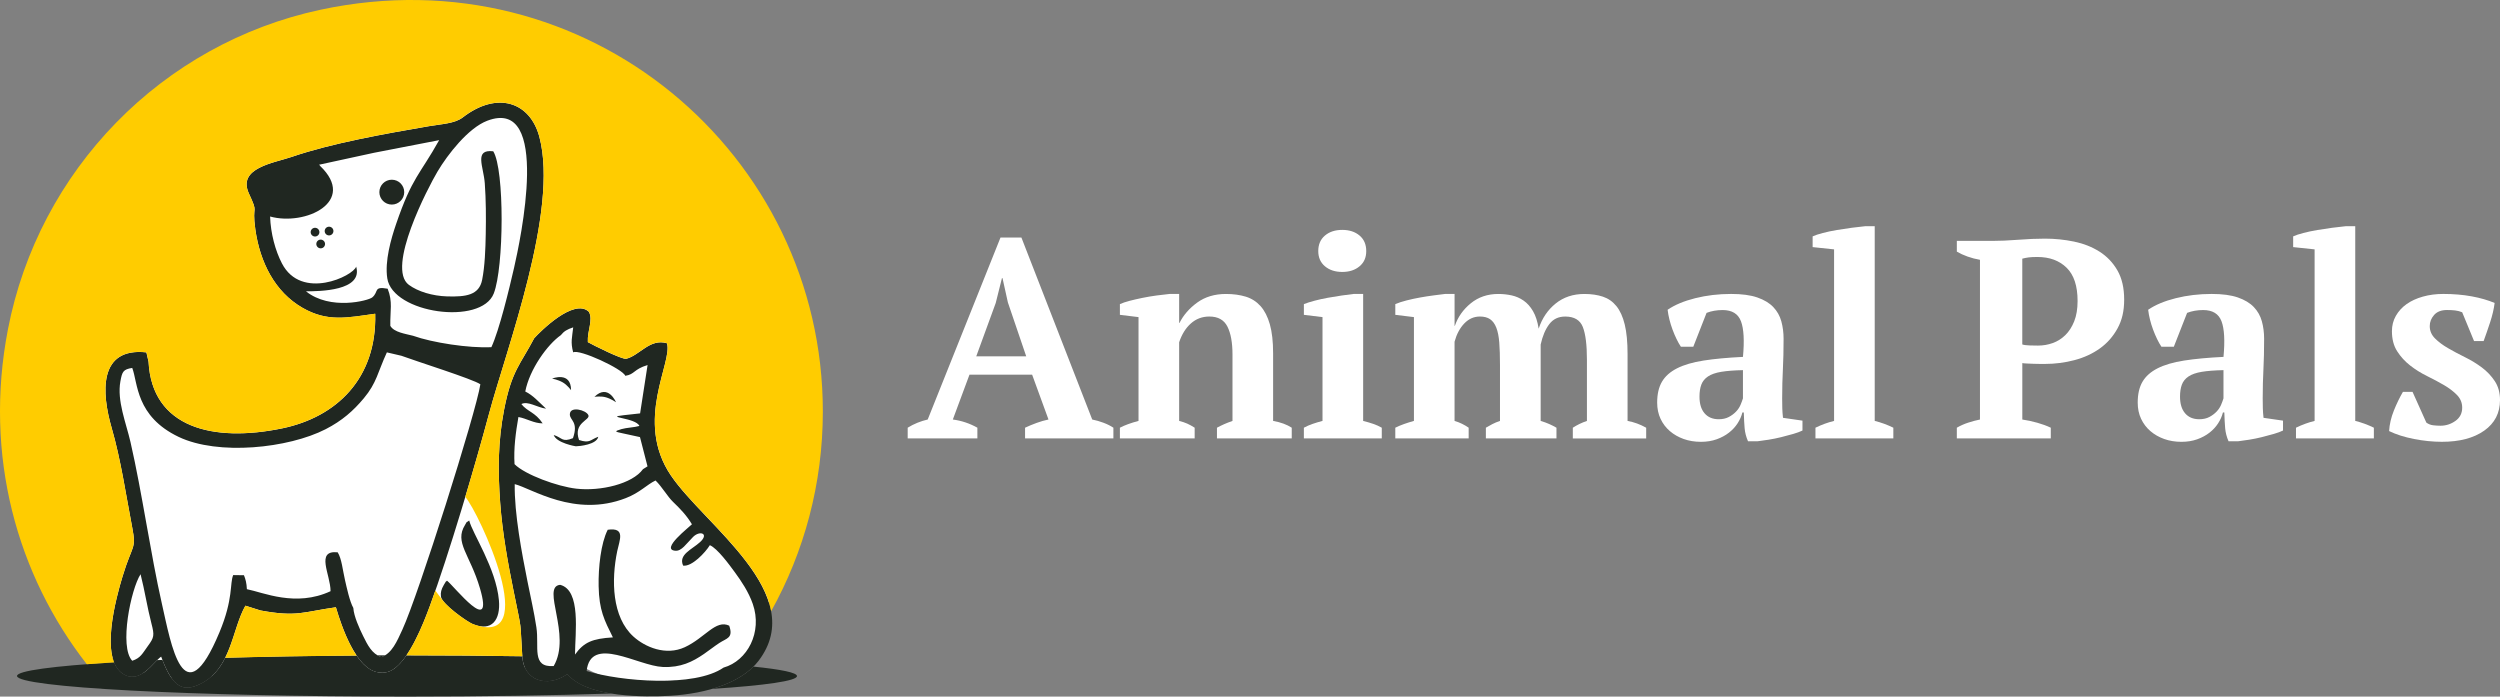 <svg xmlns="http://www.w3.org/2000/svg" id="Layer_2" viewBox="0 0 1993.43 555.45"><rect x="0" y="0" width="1993.43" height="555.45" fill="#808080" stroke="none"/><defs><style>.cls-1,.cls-2{fill:#fff;}.cls-1,.cls-2,.cls-3,.cls-4{stroke-width:0px;}.cls-2,.cls-3,.cls-4{fill-rule:evenodd;}.cls-3{fill:#fc0;}.cls-4{fill:#202721;}</style></defs><g id="Layer_1-2"><path class="cls-2" d="m539.17,297.78c-5.61,328.2-493.8,328.15-499.35-.01,5.6-328.19,493.8-328.14,499.35.01Z"></path><path class="cls-2" d="m244.2,445.27c-2.19,128.23-192.93,128.21-195.1,0,2.19-128.22,192.93-128.2,195.1,0Z"></path><path class="cls-2" d="m541.49,439.46c-2.19,128.23-192.93,128.21-195.1,0,2.19-128.22,192.93-128.2,195.1,0Z"></path><path class="cls-2" d="m613.49,448.75c-2.19,128.23-192.93,128.21-195.1,0,2.19-128.22,192.93-128.2,195.1,0Z"></path><path class="cls-2" d="m613.49,476.62c-1.51,88.54-133.21,88.52-134.71,0,1.51-88.54,133.21-88.52,134.71,0Z"></path><path class="cls-4" d="m105.45,526.88c-10.58-11.09-1.04-57.17,6.63-69.02,3.38,13.18,5.35,26.6,8.68,39.34,2.48,9.51,2.15,11.08-2.86,17.93-4.37,5.97-5.76,9.57-12.46,11.75h0Zm206.96-383.58c5.47,0,9.91,4.44,9.91,9.91s-4.44,9.91-9.91,9.91-9.91-4.44-9.91-9.91,4.44-9.91,9.91-9.91h0Zm-56.7,47.76c1.92,0,3.48,1.56,3.48,3.48s-1.56,3.48-3.48,3.48-3.49-1.56-3.49-3.48,1.56-3.48,3.49-3.48h0Zm6.67-10.3c1.93,0,3.49,1.56,3.49,3.48s-1.56,3.48-3.49,3.48-3.48-1.56-3.48-3.48,1.56-3.48,3.48-3.48h0Zm-11.17.87c1.92,0,3.48,1.56,3.48,3.48s-1.56,3.48-3.48,3.48-3.49-1.55-3.49-3.48,1.56-3.48,3.49-3.48h0Zm239.97,139.08s-6.22-15.05-17.2-4.27c0,0,5.06-.83,9.21.38,4.15,1.2,7.98,3.89,7.98,3.89h0Zm-50.93-18.85s15.1-6.09,15.1,9.29c0,0-2.95-4.19-6.73-6.31-3.76-2.12-8.37-2.98-8.37-2.98h0Zm21.47,48.99c-5.01-13.93,9.23-15.75,7.43-19.83-1.83-4.13-14.73-7.45-14.77-.64-.04,4.91,7.11,5.78,2.49,19-8.85,3.6-8.55-.51-15.35-2.53,2.23,6.47,17.5,9.01,17.63,9.01,2.95-.05,16.58-1.32,17.92-7.61-6.57,2.42-6.6,5.44-15.36,2.6h0Zm-414.07-31.92c6.44-11.45,9.99-32.96,19.31-49.88-18.9,4.93-26.77,39.06-19.31,49.88h0Zm21.15,12.96c-8.3-10.35-7.05-42.75,11.24-51.94-7.4,7.96-13.93,48.46-11.24,51.94h0Zm308.15,165.74c15.29,6.38,22.28-3.43,20.88-18.98-2.29-25.62-21.34-53.62-23.68-63.6-3.15,2.15-1.3.24-3.34,3.52-8.74,14.02,3.89,23.26,11.9,50.52,11.67,39.7-20.74-1.88-26.28-6.08-1.5,1.66-.04-.97-2.54,3.41-2.11,3.68-2.68,5.96-2.3,9.3.64,5.73,20.35,19.83,25.36,21.92h0Zm189.08-62.91c6.02,2.55,15.66,15.77,19.97,21.66,5.11,6.97,10.94,15.63,14.27,25.22,7.84,22.53-4.31,45.34-23.3,50.72-23.03,15.99-81.88,11.09-109.2,2.73,3.19-28.99,40.83-4.08,60.74-3.22,14.31.62,23.72-4.13,32.82-10.38,4.68-3.22,7.99-5.95,12.34-8.8,5.85-3.83,11.23-3.81,7.79-13.75-10.74-5.14-19.29,9.68-35.38,17.15-15.25,7.07-31.76-.13-40.94-8.42-17.27-15.6-17.75-45.14-12.98-68.15,1.8-8.71,6.96-19.13-7.57-17.06-5.51,10.82-7.54,30.15-7.25,45.02.38,19.29,4.56,27.08,11.37,40.8-16.3,1-23.08,3.77-30.21,13.69.09-17.39,4.99-51.3-11.84-55.6-15.45,1.44,9.36,40.03-5.16,64.77-17.94,1.25-11.41-15.15-13.78-30.83-1.83-12.16-4.6-24.07-7.1-36.57-4.46-22.34-10.55-54.11-10.19-77.66,13.22,3.22,47.77,27.04,88.62,11.13,11.28-4.38,16.67-10.7,23.67-14.04,5.22,5.1,9.49,12.76,13.88,16.99,5.92,5.71,10.77,10.69,15.14,17.94-1.89,2.06-25.52,20.15-13.24,21.1,5.08.4,8.58-5.47,14.17-11.04,5.45-5.41,12.98-2.66,5.56,4.13-6.51,5.95-17.49,9.96-13.51,18.77,6.94,1.04,17.69-10.4,21.3-16.3h0Zm-55.72-86.18l6,23.32-3.61,2.25c-8.4,11.69-33.8,17.75-53.17,15.54-15.04-1.72-40.81-11.08-49.25-19.53-.79-12.51.98-25.4,3.09-37.6,6.89,1.24,12.04,4.99,19.34,5.07-5.99-9.08-12.13-9.21-16.99-15.41,5.21-2.67,12.49,2.69,19.69,3.69-6.17-5.71-10.24-10.57-16.57-13.7,3.4-17.73,17.73-37.51,28.34-44.91,2.49-3.12,4.98-4.62,9.88-6.24-.88,8.27-2.23,11.61-.02,19.95,4.67-2.92,39.5,13.21,41.55,18.69,7.71-1.21,6.5-5.2,17.77-8.58l-5.96,38.54-13.16,1.46c-15.98,1.77,9.78,1.92,12.6,8.56-3.96,1.19-10.39,1.35-14.34,2.53-6.39,1.91-4.91,2.06,1.37,3.43l13.45,2.93h0Zm-84.4-78.75c4.83-5.4,31.66-32.3,43.61-21.21,3.69,6.44-1.35,15.13-.79,24.26,4.32,2.44,27.5,14.04,30.6,13.27,10.67-2.65,18.94-16.49,32.49-12.37,4.88,14.78-26.35,61.79,3.12,105.38,26.93,39.84,110.41,94.63,69.93,147.79-13.08,17.18-40.69,26.17-70.74,27.9-20.2,1.16-63.13,1.14-79.53-14.98l-2.3-2.21c-16.17,11.17-34.52,5.14-35.79-13.72-2.12-31.72.33-16.57-7.1-53.19-4.54-22.36-8.8-45.92-10.56-69.54-1.92-25.84-1.77-49.35,3.08-74.35,6.11-31.39,12.83-35.79,23.98-57.02h0Zm-121.86,254.13c8.41-2.77,12.51-12.55,16.79-21.85,12.77-27.67,58.8-173.26,62.19-195.64-5.14-3.91-53.04-19-62.98-22.76l-11.56-2.7c-7.37,15.9-8,24.19-18.42,36.64-8.33,9.96-17.25,17.86-30.39,24.61-29.69,15.24-85.72,21.2-117.22,6.15-34.32-16.39-32.45-43.03-37.01-54.99-7.26,1.14-8.04,3-9.44,10.66-2.85,15.55,4.54,33.17,8.05,48.46,9.32,40.64,16.02,89.21,24.99,128.73,7.35,32.34,17.17,91.91,45.94,22.99,11.25-26.95,8.1-38.98,10.97-45.66l8.57.12c1.26,3.08,2.11,6.19,2.34,11.12,12.97,2.53,38.92,14.53,66.71,1.61.06-13.1-12.33-32.86,5.68-31.01,3.22,5.09,4,14.24,5.83,22.11,1.35,5.84,3.71,17.05,6.65,22.26.41,6.62,4.84,16.34,7.84,22.41,3.5,7.06,6.93,14.17,14.47,16.76h0Zm25.37-256.17c15.28,5.48,44.66,10,62.41,9.07,6.29-13.59,14.26-46.54,18.09-63.34,4.88-21.42,29.8-136.71-21.4-117.2-15.07,5.74-31.49,26.73-39.72,40.63-7.38,12.46-41.06,76.79-22.78,90.23,7.36,5.42,18.88,8.83,30.37,9.2,15.28.48,25.62-1.03,28.05-13.14,2.2-10.95,2.67-24.9,2.88-36.36.26-13.38.21-27.36-.76-40.69-.98-13.45-8.8-27.28,6.74-25.52,9.12,14.61,8.56,92.57.42,113.39-10.06,25.75-80.57,15.91-84.9-12.05-2.12-13.72,2.96-31.44,7.03-43.33,12.81-37.49,18.97-39.31,34.33-66.88l-51.89,10.06-43.87,9.53c.29.44.71.46.85.98,29.72,28.42-11.85,48.07-39.89,40.31.44,13.49,4.17,27.2,9.39,37.31,15.52,30.07,56.95,10.12,59.24,2.64,5.64,19.43-29.47,19.7-40.05,19.69,19.43,15.5,49.79,7.43,52.86,4.87,5.44-4.53.68-9.01,12.28-6.95,4.23,10.55,1.88,17.4,2.14,29.63,2.98,5.22,12.24,6.33,18.19,7.91h0Zm-210.98,20.6l-1.71-7.37c-38.49-4.09-35.72,32.45-27.66,60.34,7.31,25.3,11.35,53.22,16.39,79.47,3.36,17.55.16,12.85-7.74,38.87-5.38,17.68-18.28,65.24.03,77.49,13.82,9.24,24.56-9.38,30.76-13.58,9.36,25.84,18.16,27.97,30.62,22.11,25.5-11.97,25.64-43.62,36.57-62.72l11.97,3.8c29.21,5.41,33.6,1.21,60.16-2.54,4.57,15.34,15.95,49.44,33.91,51.98,4.38.62,7.92-.06,11.37-2.16,13.33-8.1,24.62-37.12,29.69-50.88,15.03-40.79,36.11-112.03,47.14-153.24,13.84-51.65,55.76-161.8,40.16-220.69-7.39-27.92-33.59-36.84-61.1-15.59-6.39,4.94-17.18,5.3-26.84,6.97-34.69,5.98-77.61,13.54-109.46,24.48-14.22,4.89-43.68,8.77-34.21,29.27,8.11,17.54,2.11,7.37,5.11,28.63,3.68,25.96,15.45,49.81,37.72,62.54,19.98,11.42,35.4,7.8,57.87,4.66,1.35,51.59-30.79,82.38-74.22,91.4-54.93,11.4-103.85-.38-106.52-53.23Z"></path><path class="cls-4" d="m300.85,522.56l6.43-.03c-1,.63-2.08,1.14-3.22,1.52-1.16-.4-2.22-.9-3.2-1.49Z"></path><path class="cls-4" d="m600.82,531.53c22.16,2.26,34.67,4.83,34.67,7.55,0,3.87-25.33,7.43-67.71,10.24,13.45-3.89,25-9.78,33.04-17.8Z"></path><path class="cls-4" d="m324.53,522.56c32.01,0,62.89.25,91.95.73l.03.53c1.26,18.87,19.63,24.9,35.79,13.72l2.3,2.21c7.28,7.15,19.78,11.13,33.19,13.25-47.45,1.55-103.37,2.45-163.26,2.45-171.74,0-310.97-7.36-310.97-16.45,0-4.17,29.23-7.96,77.4-10.86,1.5,3.78,3.7,6.86,6.79,8.93,11.65,7.8,21.12-4.22,27.51-10.7l4.25-.18c8.99,23.29,17.59,25.06,29.61,19.42,9.98-4.69,16.08-12.39,20.45-21.16,32.04-.89,67.36-1.51,104.79-1.76,4.86,7.13,10.65,12.49,17.37,13.44,4.38.62,7.92-.06,11.37-2.16,3.86-2.34,7.54-6.44,10.96-11.41h.47Z"></path><path class="cls-3" d="m267.82,484.24c-26.55,3.75-30.94,7.95-60.16,2.54l-11.97-3.8c-6.65,11.63-9.31,27.9-16.12,41.56,32.04-.89,67.36-1.51,104.79-1.76-8.15-11.96-13.68-28.93-16.54-38.54h0Zm122.11-154.38c13.84-51.65,55.76-161.81,40.16-220.69-7.39-27.92-33.59-36.84-61.1-15.59-6.39,4.94-17.18,5.3-26.84,6.97-34.69,5.98-77.61,13.54-109.46,24.48-14.22,4.89-43.68,8.77-34.21,29.27,8.11,17.54,2.11,7.37,5.11,28.63,3.68,25.96,15.46,49.81,37.72,62.54,19.98,11.41,35.4,7.8,57.87,4.66,1.35,51.59-30.79,82.38-74.22,91.4-54.93,11.4-103.85-.38-106.52-53.23l-1.71-7.37c-38.49-4.09-35.72,32.45-27.67,60.34,7.32,25.3,11.36,53.22,16.4,79.47,3.36,17.55.16,12.85-7.74,38.87-4.46,14.69-14.13,50-6.76,68.56-7.76.46-15.03.95-21.75,1.46C13.65,458.37-13.13,363.6,6.3,262.75,30.8,135.64,129.08,34.79,255.67,7.74c212.77-45.47,400.44,115.5,400.44,320.31,0,57.82-14.95,112.14-41.21,159.31-7.36-39.86-59.67-78.33-79.95-108.32-29.47-43.59,1.76-90.6-3.12-105.38-13.55-4.12-21.82,9.72-32.49,12.37-3.09.77-26.28-10.83-30.6-13.27-.57-9.12,4.47-17.82.79-24.26-11.96-11.08-38.78,15.82-43.61,21.21-11.14,21.23-17.87,25.62-23.98,57.02-4.85,25-5,48.51-3.08,74.35,1.76,23.62,6.02,47.18,10.56,69.54,7.38,36.42,5,21.63,7.06,52.66-29.06-.48-59.94-.73-91.95-.73h-.47c8.38-12.21,15.13-29.69,18.73-39.47,1.4-3.8,2.85-7.87,4.35-12.15,3.78,5.25,6.66,8.75,6.66,8.75,5.42,6.62,19.1,16.17,23.14,17.86,56.23,20.91,4.78-89.26-5.95-101.33,7.34-24.5,14.11-48.32,18.94-66.37h0Z"></path><path class="cls-1" d="m779.34,349.59h-55.58v-8.55c2.4-1.5,4.99-2.81,7.76-3.94,2.77-1.12,5.51-1.99,8.21-2.59l58.05-145.13h16.65l56.48,145.13c3,.6,6,1.46,9,2.59,3,1.12,5.62,2.44,7.88,3.94v8.55h-70.43v-8.55c2.85-1.35,5.92-2.62,9.23-3.83,3.3-1.2,6.45-2.1,9.45-2.7l-13.05-35.77h-49.95l-13.28,35.77c6.9.9,13.42,3.08,19.58,6.53v8.55Zm-.9-65.48h39.83l-14.62-42.98-4.28-19.35h-.45l-4.95,19.8-15.53,42.52Z"></path><path class="cls-1" d="m1029.99,349.59h-59.62v-8.55c1.95-1.05,3.86-1.99,5.74-2.82,1.87-.83,4.08-1.69,6.64-2.59v-53.01c0-9.47-1.35-16.88-4.05-22.22-2.7-5.34-7.5-8.01-14.4-8.01-5.7,0-10.61,1.84-14.74,5.53-4.13,3.68-7.24,8.69-9.34,15v62.71c2.4.6,4.54,1.32,6.41,2.14,1.87.83,3.86,1.92,5.96,3.27v8.55h-59.62v-8.55c3.75-1.96,8.7-3.77,14.85-5.43v-82.76l-14.85-1.81v-8.55c1.95-.9,4.5-1.76,7.65-2.59,3.15-.82,6.56-1.61,10.24-2.36,3.67-.75,7.42-1.39,11.25-1.91,3.83-.52,7.31-.94,10.46-1.24h7.65v23.18h.23c3.15-6.3,7.88-11.74,14.17-16.31,6.3-4.57,13.95-6.86,22.95-6.86,5.85,0,11.1.72,15.75,2.14,4.65,1.43,8.58,3.94,11.81,7.55,3.22,3.61,5.7,8.46,7.42,14.54,1.72,6.09,2.59,13.79,2.59,23.11v53.89c6,1.05,10.95,2.86,14.85,5.41v8.55Z"></path><path class="cls-1" d="m1101.77,349.59h-62.1v-8.55c2.25-1.21,4.57-2.22,6.98-3.05,2.4-.83,5.02-1.62,7.88-2.38v-82.76l-14.85-1.81v-8.55c2.25-.9,5.06-1.8,8.44-2.7,3.38-.9,6.94-1.69,10.69-2.36,3.75-.67,7.43-1.27,11.03-1.8,3.6-.52,6.75-.94,9.45-1.24h7.65v101.24c3,.75,5.7,1.54,8.1,2.37,2.4.83,4.65,1.84,6.75,3.04v8.55Zm-50.62-149.4c0-5.25,1.78-9.37,5.34-12.38,3.56-3,8.15-4.5,13.79-4.5s10.23,1.5,13.79,4.5c3.56,3,5.34,7.13,5.34,12.38s-1.78,9.15-5.34,12.15c-3.56,3-8.16,4.5-13.79,4.5s-10.23-1.5-13.79-4.5c-3.56-3-5.34-7.05-5.34-12.15Z"></path><path class="cls-1" d="m1241.04,349.59h-56.25v-8.55c1.5-.9,3.18-1.84,5.06-2.82,1.87-.98,3.94-1.84,6.19-2.59v-44.89c0-6.92-.19-12.78-.56-17.6-.38-4.81-1.16-8.76-2.36-11.84-1.2-3.08-2.85-5.34-4.95-6.77-2.1-1.43-4.8-2.14-8.1-2.14-4.8,0-8.96,1.84-12.49,5.53-3.53,3.68-6.11,8.54-7.76,14.55v63.16c4.05,1.2,7.8,3.01,11.25,5.41v8.55h-58.5v-8.55c2.1-1.05,4.42-2.03,6.98-2.94,2.55-.9,5.17-1.73,7.88-2.49v-82.76l-14.85-1.81v-8.55c2.4-1.05,5.36-2.02,8.89-2.92,3.52-.9,7.16-1.69,10.91-2.36,3.75-.67,7.39-1.24,10.91-1.69,3.52-.45,6.49-.82,8.89-1.12h7.65v25.43h.23c2.4-7.05,6.64-13.05,12.71-18,6.08-4.95,13.39-7.43,21.94-7.43,3.6,0,7.12.38,10.58,1.12,3.45.75,6.64,2.14,9.56,4.16s5.44,4.84,7.54,8.44c2.1,3.6,3.6,8.25,4.5,13.95,2.7-8.25,7.2-14.92,13.5-20.02,6.3-5.1,13.95-7.65,22.95-7.65,5.55,0,10.46.72,14.74,2.14,4.28,1.43,7.88,3.94,10.8,7.55,2.92,3.61,5.14,8.49,6.64,14.66,1.5,6.16,2.25,13.98,2.25,23.45v53.44c5.1.9,10.05,2.71,14.85,5.41v8.55h-58.5v-8.55c3.45-2.25,7.2-4.06,11.25-5.41v-48.95c0-11.73-1.09-20.38-3.26-25.94-2.18-5.56-6.86-8.35-14.06-8.35-5.4,0-9.64,2.03-12.71,6.09-3.08,4.06-5.36,9.47-6.86,16.24v60.91c2.55.75,4.84,1.58,6.86,2.48,2.03.9,3.94,1.88,5.74,2.93v8.55Z"></path><path class="cls-1" d="m1421.04,316.96c0,3.3.04,6.15.11,8.55.07,2.4.26,4.95.56,7.65l15.53,2.25v7.88c-1.8.9-4.24,1.8-7.31,2.7-3.08.9-6.3,1.76-9.67,2.59-3.38.83-6.71,1.5-10.01,2.03-3.3.52-6.23.93-8.78,1.24h-7.65c-1.5-3.45-2.4-6.9-2.7-10.35-.3-3.45-.53-7.65-.67-12.6h-1.12c-.75,3-2.03,5.89-3.83,8.66-1.8,2.78-4.09,5.25-6.86,7.42-2.78,2.18-6.04,3.94-9.79,5.29-3.75,1.35-7.95,2.03-12.6,2.03-4.95,0-9.53-.75-13.73-2.25-4.2-1.5-7.88-3.6-11.02-6.3-3.15-2.7-5.62-5.96-7.42-9.79-1.8-3.83-2.7-8.13-2.7-12.94,0-6.75,1.27-12.3,3.83-16.65,2.55-4.35,6.56-7.91,12.04-10.69,5.47-2.77,12.52-4.84,21.15-6.19,8.62-1.35,19.09-2.32,31.39-2.92,1.2-12.9.68-22.35-1.57-28.35-2.25-6-7.13-9-14.62-9-4.65,0-8.93.75-12.83,2.25l-10.58,27h-9.9c-1.2-1.8-2.36-3.86-3.49-6.19-1.12-2.32-2.18-4.8-3.15-7.42-.98-2.62-1.8-5.29-2.48-7.99-.67-2.7-1.16-5.32-1.46-7.88,5.7-3.9,13.05-6.98,22.05-9.23s18.52-3.38,28.58-3.38c8.55,0,15.52.94,20.92,2.81,5.4,1.88,9.64,4.43,12.71,7.65,3.07,3.23,5.21,7.01,6.41,11.36,1.2,4.35,1.8,9,1.8,13.95,0,9-.19,17.14-.56,24.41-.38,7.28-.56,14.74-.56,22.39Zm-50.62,17.33c3.15,0,5.85-.6,8.1-1.8,2.25-1.2,4.16-2.62,5.74-4.28,1.57-1.65,2.77-3.45,3.6-5.4.82-1.95,1.46-3.67,1.91-5.17v-22.5c-7.05.15-12.82.6-17.32,1.35-4.5.75-8.03,1.99-10.58,3.71-2.55,1.73-4.31,3.9-5.29,6.53-.98,2.63-1.46,5.81-1.46,9.56,0,5.7,1.35,10.12,4.05,13.27,2.7,3.15,6.45,4.73,11.25,4.73Z"></path><path class="cls-1" d="m1509.69,349.59h-62.1v-8.55c4.95-2.41,9.9-4.21,14.85-5.42v-136.78l-17.1-1.81v-8.55c1.95-.9,4.65-1.8,8.1-2.7,3.45-.9,7.16-1.69,11.14-2.36,3.97-.67,7.95-1.27,11.92-1.8,3.97-.52,7.54-.94,10.69-1.24h7.65v155.24c4.95,1.2,9.9,3.01,14.85,5.41v8.55Z"></path><path class="cls-1" d="m1612.51,334.51c4.05.6,8.06,1.46,12.04,2.59,3.97,1.12,7.54,2.44,10.69,3.94v8.55h-74.92v-8.55c2.85-1.65,5.88-3,9.11-4.05,3.22-1.05,6.33-1.87,9.34-2.48v-127.35c-3.45-.6-6.75-1.46-9.9-2.59-3.15-1.12-6-2.44-8.55-3.94v-8.55h28.35c6,0,12.86-.3,20.59-.9,7.72-.6,14.81-.9,21.26-.9,7.95,0,15.71.79,23.29,2.36,7.57,1.58,14.32,4.24,20.25,7.99,5.92,3.75,10.69,8.74,14.29,14.96,3.6,6.23,5.4,13.99,5.4,23.29s-1.76,16.5-5.29,22.95c-3.53,6.45-8.21,11.78-14.06,15.98-5.85,4.2-12.6,7.31-20.25,9.34-7.65,2.02-15.53,3.04-23.62,3.04h-3.6c-1.65,0-3.41-.04-5.29-.11-1.88-.07-3.68-.15-5.4-.22-1.73-.07-2.96-.19-3.71-.34v45Zm12.15-129.6c-3,0-5.36.11-7.09.34-1.73.23-3.41.56-5.06,1.01v68.4c1.35.45,3.38.71,6.08.79,2.7.08,4.87.11,6.52.11,4.05,0,7.95-.68,11.7-2.02,3.75-1.35,7.09-3.45,10.01-6.3,2.92-2.85,5.29-6.52,7.09-11.02,1.8-4.5,2.7-9.9,2.7-16.2,0-12-2.92-20.85-8.77-26.55-5.85-5.7-13.58-8.55-23.18-8.55Z"></path><path class="cls-1" d="m1804.21,316.96c0,3.3.04,6.15.11,8.55.07,2.4.26,4.95.56,7.65l15.53,2.25v7.88c-1.8.9-4.24,1.8-7.31,2.7-3.08.9-6.3,1.76-9.67,2.59-3.38.83-6.71,1.5-10.01,2.03-3.3.52-6.23.93-8.78,1.24h-7.65c-1.5-3.45-2.4-6.9-2.7-10.35-.3-3.45-.53-7.65-.67-12.6h-1.12c-.75,3-2.03,5.89-3.83,8.66-1.8,2.78-4.09,5.25-6.86,7.42-2.78,2.18-6.04,3.94-9.79,5.29-3.75,1.35-7.95,2.03-12.6,2.03-4.95,0-9.53-.75-13.73-2.25-4.2-1.5-7.88-3.6-11.02-6.3-3.15-2.7-5.62-5.96-7.42-9.79-1.8-3.83-2.7-8.13-2.7-12.94,0-6.75,1.27-12.3,3.83-16.65,2.55-4.35,6.56-7.91,12.04-10.69,5.47-2.77,12.52-4.84,21.15-6.19,8.62-1.35,19.09-2.32,31.39-2.92,1.2-12.9.68-22.35-1.57-28.35-2.25-6-7.13-9-14.62-9-4.65,0-8.93.75-12.83,2.25l-10.58,27h-9.9c-1.2-1.8-2.36-3.86-3.49-6.19-1.12-2.32-2.18-4.8-3.15-7.42-.98-2.62-1.8-5.29-2.48-7.99-.67-2.7-1.16-5.32-1.46-7.88,5.7-3.9,13.05-6.98,22.05-9.23s18.52-3.38,28.58-3.38c8.55,0,15.52.94,20.92,2.81,5.4,1.88,9.64,4.43,12.71,7.65,3.07,3.23,5.21,7.01,6.41,11.36,1.2,4.35,1.8,9,1.8,13.95,0,9-.19,17.14-.56,24.41-.38,7.28-.56,14.74-.56,22.39Zm-50.62,17.33c3.15,0,5.85-.6,8.1-1.8,2.25-1.2,4.16-2.62,5.74-4.28,1.57-1.65,2.77-3.45,3.6-5.4.82-1.95,1.46-3.67,1.91-5.17v-22.5c-7.05.15-12.82.6-17.32,1.35-4.5.75-8.03,1.99-10.58,3.71-2.55,1.73-4.31,3.9-5.29,6.53-.98,2.63-1.46,5.81-1.46,9.56,0,5.7,1.35,10.12,4.05,13.27,2.7,3.15,6.45,4.73,11.25,4.73Z"></path><path class="cls-1" d="m1892.85,349.59h-62.1v-8.55c4.95-2.41,9.9-4.21,14.85-5.42v-136.78l-17.1-1.81v-8.55c1.95-.9,4.65-1.8,8.1-2.7,3.45-.9,7.16-1.69,11.14-2.36,3.97-.67,7.95-1.27,11.92-1.8,3.97-.52,7.54-.94,10.69-1.24h7.65v155.24c4.95,1.2,9.9,3.01,14.85,5.41v8.55Z"></path><path class="cls-1" d="m1963.28,325.06c0-3.9-1.39-7.27-4.16-10.12-2.78-2.85-6.23-5.47-10.35-7.88-4.13-2.4-8.63-4.8-13.5-7.2-4.88-2.4-9.38-5.21-13.5-8.44-4.13-3.22-7.58-7.01-10.35-11.36-2.78-4.35-4.16-9.68-4.16-15.98,0-4.5,1.05-8.58,3.15-12.26,2.1-3.67,4.95-6.79,8.55-9.34,3.6-2.55,7.91-4.54,12.94-5.96,5.02-1.42,10.46-2.14,16.31-2.14,8.1,0,15.64.64,22.61,1.91,6.97,1.28,13.08,3.04,18.34,5.29-.6,4.8-1.8,9.94-3.6,15.41-1.8,5.48-3.53,10.46-5.17,14.96h-7.65l-9.45-22.95c-1.8-.75-3.68-1.24-5.62-1.46-1.95-.23-4.13-.34-6.52-.34-4.5,0-7.91,1.31-10.24,3.94-2.33,2.63-3.49,5.59-3.49,8.89,0,3.75,1.39,7.01,4.16,9.79,2.77,2.78,6.22,5.37,10.35,7.76,4.12,2.4,8.62,4.8,13.5,7.2,4.87,2.4,9.37,5.14,13.5,8.21,4.12,3.08,7.57,6.72,10.35,10.91,2.77,4.2,4.16,9.22,4.16,15.08,0,10.35-4.2,18.49-12.6,24.41-8.4,5.93-19.65,8.89-33.75,8.89-7.2,0-14.62-.75-22.27-2.25-7.65-1.5-14.25-3.6-19.8-6.3.3-5.4,1.57-10.87,3.82-16.43,2.25-5.55,4.65-10.5,7.2-14.85h7.65l11.02,24.53c1.65,1.2,3.49,1.91,5.51,2.14,2.03.23,3.94.34,5.74.34,4.35,0,8.33-1.27,11.93-3.83,3.6-2.55,5.4-6.08,5.4-10.58Z"></path></g></svg>